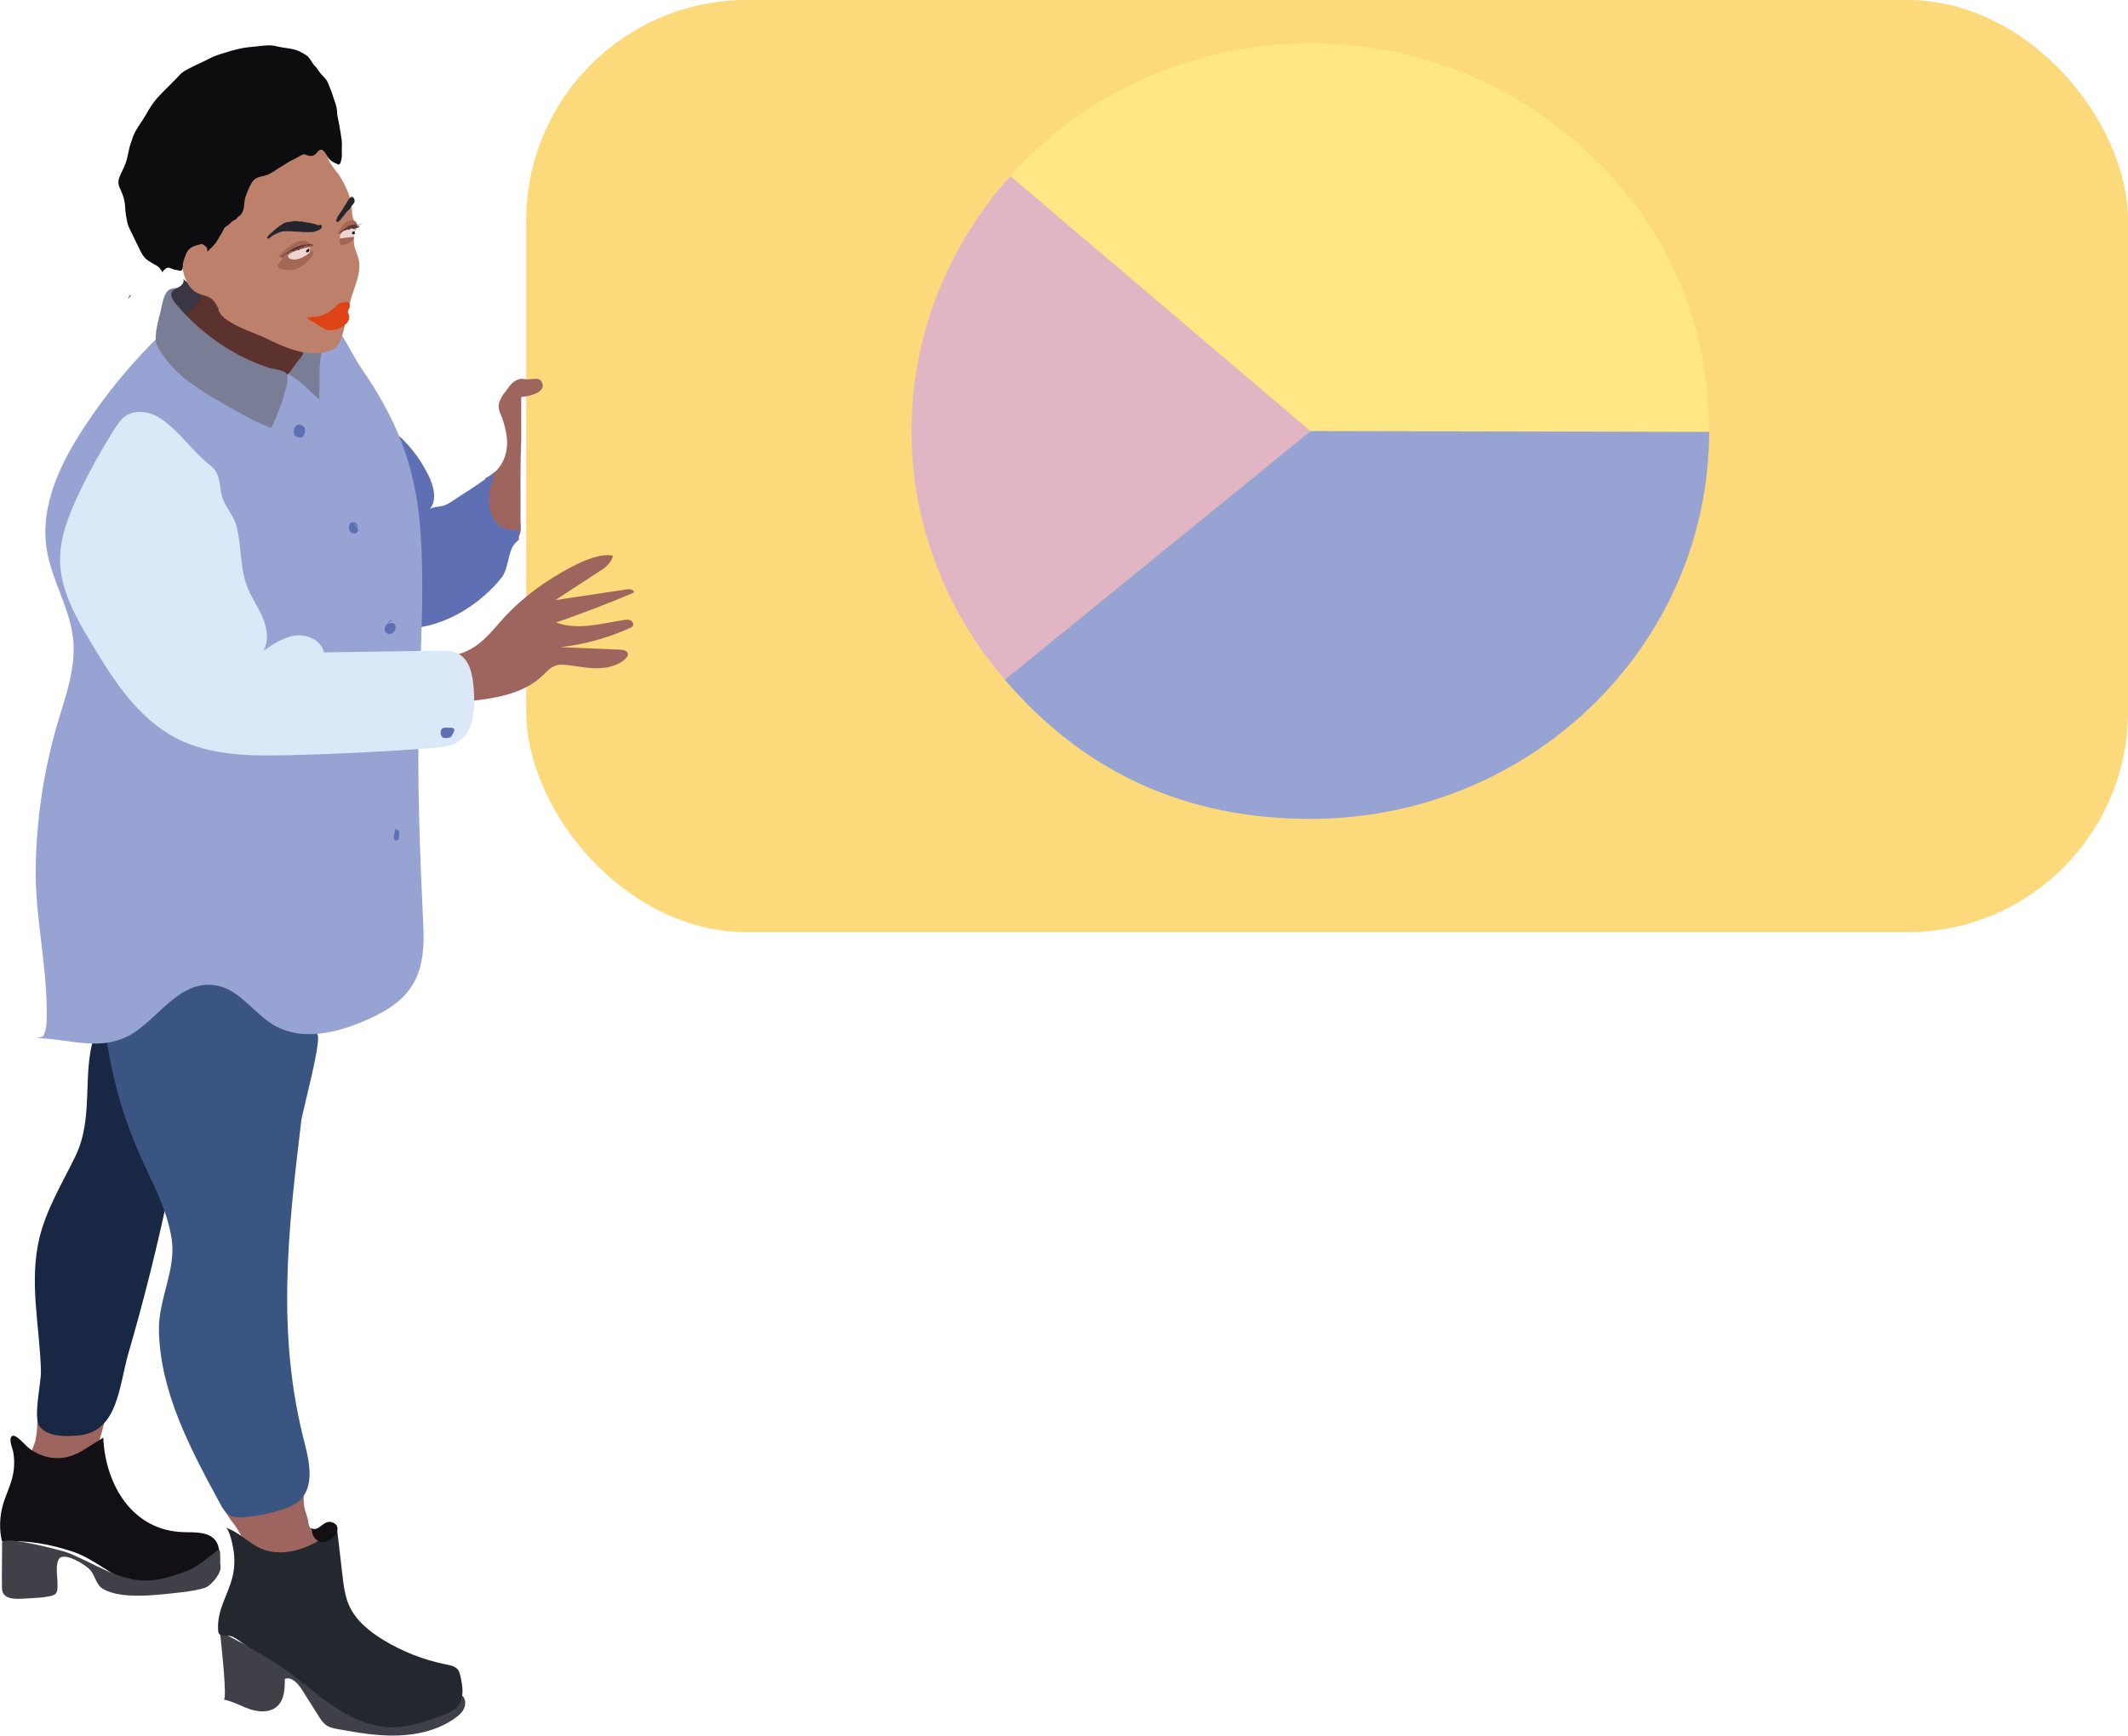 <?xml version="1.0" encoding="UTF-8"?>
<svg id="Laag_2" xmlns="http://www.w3.org/2000/svg" viewBox="0 0 150.24 122.57">
  <defs>
    <style>
      .cls-1 {
        fill: #eed5d1;
      }

      .cls-2 {
        fill: #131015;
      }

      .cls-3 {
        fill: #ffe786;
      }

      .cls-4 {
        fill: #5f6fb3;
      }

      .cls-5 {
        fill: #dbe8f7;
      }

      .cls-6 {
        fill: #dd4314;
      }

      .cls-7 {
        fill: #9d655d;
      }

      .cls-8 {
        fill: #fcd97a;
      }

      .cls-9 {
        fill: #24242d;
      }

      .cls-10 {
        fill: #563836;
      }

      .cls-11 {
        fill: #404048;
      }

      .cls-12 {
        fill: #0d0c0e;
      }

      .cls-13 {
        fill: #23282e;
      }

      .cls-14 {
        fill: #97a3d2;
      }

      .cls-15 {
        fill: #3a3644;
      }

      .cls-16 {
        fill: #a46755;
      }

      .cls-17 {
        fill: #182744;
      }

      .cls-18 {
        fill: #5b322e;
      }

      .cls-19 {
        fill: #797d96;
      }

      .cls-20 {
        fill: #3b5582;
      }

      .cls-21 {
        fill: #121015;
      }

      .cls-22 {
        fill: #bc806b;
      }

      .cls-23 {
        fill: #e2b5c5;
      }
    </style>
  </defs>
  <g id="Laag_1-2" data-name="Laag_1">
    <g>
      <g>
        <rect class="cls-8" x="37.15" width="113.09" height="65.83" rx="15.58" ry="15.58"/>
        <g>
          <path class="cls-23" d="M92.53,30.44l-21.59,17.56c-8.93-10.4-8.76-25.36.4-35.57l21.2,18.02Z"/>
          <path class="cls-3" d="M92.53,30.44l-21.2-18.02C81.55,1.03,99.33-.14,111.03,9.81c6.3,5.35,9.65,12.55,9.63,20.69l-28.14-.06Z"/>
          <path class="cls-14" d="M92.53,30.44l28.14.06c-.03,15.13-12.66,27.36-28.2,27.33-8.78-.02-15.9-3.27-21.53-9.83l21.59-17.56Z"/>
        </g>
      </g>
      <g>
        <path class="cls-7" d="M34.27,33.76c.97-.41,1.51-1.38,1.53-2.41.01-.57-.12-1.13-.29-1.67-.13-.42-.39-.75-.28-1.21.03-.13.21-.5.29-.6.33-.39.54-.88,1.04-1.06.29-.11.41-.03.72-.02.3,0,.75-.14.92.11.49.71-.6,1.06-1.4,1.14v3.06c-.07,1.55-.05,3.1-.05,4.65v1.01c0,.27.07.66-.03.92-.08.21-.3.22-.49.26-.32.06-.55.06-.84-.12-.31-.19-.62-.35-.93-.52-.19-.1-.29-.13-.41-.33-.39-.65.17-1.61.19-2.3,0-.27,0-.55,0-.83v.17"/>
        <path class="cls-7" d="M2.64,99.9c0,.59-.01,1.17-.12,1.75-.06.33-.25.63-.3.95-.01.08-.05.15-.06.23-.01.14.01.13.14.14.21,0,.4.12.61.16.24.05.49.08.73.13.18.04.35.1.52.14.52.11,1.07.05,1.58-.03.15-.03.31,0,.46-.04.1-.02.18-.07.28-.09.04,0,.08,0,.13-.01.1-.03.23-.1.32-.15.07-.03.15-.07.15-.15-.04-.02-.1-.01-.15-.02-.05-.2.05-.36.05-.55,0-.21,0-.41.04-.61.06-.25.14-.51.21-.76.04-.17.09-.35.12-.52.01-.07-.01-.14,0-.2,0-.05.08-.14.05-.18-.04-.07-.3-.03-.37-.03-.37.01-.74.08-1.11.1-.22.01-.43,0-.65.04-.18.04-.35.07-.54.08-.26,0-.52,0-.78,0-.21,0-.43.03-.63,0-.1-.01-.15-.06-.26-.05-.09,0-.22.02-.31,0,0-.05-.01-.09-.02-.14-.01,0-.03,0-.1-.17Z"/>
        <path class="cls-7" d="M15.88,106.62c0,.19.14.27.22.43.17.31.42.54.6.84.08.14.15.27.24.4.08.12.1.26.15.39.09.21.23.39.32.58.05.11.08.12.2.17.18.08.33.16.52.21.26.07.52.15.78.21.43.1.89.09,1.33.17.23.04.43.08.66.1s.48.05.72.05c.07,0,.15,0,.23,0,.16,0,.21-.06.35-.13.17-.09.32-.14.43-.31.05-.07.08-.16.13-.23.06-.1.14-.17.09-.29-.03-.08-.09-.09-.14-.15-.05-.07-.06-.13-.12-.19-.04-.04-.11-.07-.15-.13-.02-.03,0-.08-.02-.1-.07-.11-.14-.22-.21-.32-.13-.19-.33-.4-.4-.62-.04-.12-.04-.26-.07-.38-.05-.22-.14-.44-.2-.66-.1-.34-.1-.69-.1-1.04v-.45c0-.07.03-.25,0-.31-.08-.16-.32-.06-.42-.03-.22.07-.43.13-.65.2-.38.12-.73.33-1.11.47s-.73.22-1.09.36c-.26.11-.54.13-.8.23-.21.08-.43.08-.63.17-.11.05-.22.09-.33.14-.08.04-.15.08-.24.12-.06.03-.17.07-.18.15.03.02.07.02.1.01"/>
        <path class="cls-17" d="M6.75,72.94c-.05.08-.08.15-.09.19-.9,2.8,0,5.8-1.35,8.55-.92,1.89-2.04,3.71-2.53,5.76-.74,3.08.02,6.22.11,9.32.03.96-.59,3.36-.07,4,.59.73,1.82.68,2.65.62,2.87-.21,2.92-3.49,3.6-5.83.93-3.19,1.75-6.4,2.47-9.64.63-2.84,1.07-5.74,1.17-8.65.08-2.38.4-6.91-1.05-8.89-.64-.88-4.25,3.41-4.9,4.57Z"/>
        <path class="cls-4" d="M28.01,30.71c.14.05.26.16.37.26.78.77,1.43,1.68,1.91,2.68.35.74.58,1.71.04,2.32.17-.19.83-.18,1.08-.29.41-.18.81-.49,1.19-.73.81-.51,1.61-1.05,2.37-1.65-.26.76-.52,1.54-.44,2.33s.58,1.61,1.36,1.77c.19.04.38.04.57.01.05,0,.16-.02.2.02.04.04.01.12.01.16,0,.05,0,.1,0,.15-.01.06-.03.11-.03.18,0,.05,0,.1-.01.15,0,.03,0,.07-.03.08-.05.03-.09.08-.13.12-.05.05-.1.09-.14.15-.08.09-.15.19-.2.31-.27.63-.3,1.54-.73,2.08-1.38,1.71-3.43,3.06-5.59,3.46-.6.11-.4.51-.77.03-.18-.25-.24-.56-.29-.86-.32-1.85-.65-3.7-.97-5.55-.26-1.49-.52-2.98-.62-4.49-.05-.75-.05-1.52.21-2.23.08-.22.23-.46.46-.49.07,0,.13,0,.19.02Z"/>
        <path class="cls-20" d="M22.37,73.02c.46.12-1.03,5.5-1.1,6.14-.93,7.74-1.77,15.03.23,22.72.36,1.4.71,3.12-.36,4.1-.35.32-.8.5-1.26.64-.87.28-1.77.45-2.68.53-.3.02-.62.03-.9-.09-.37-.17-.59-.55-.78-.91-2.08-3.83-4.22-7.85-4.3-12.21-.04-2.19,1.23-4.29.9-6.45-.33-2.15-1.44-4.09-2.31-6.07-1.04-2.37-1.78-4.87-2.19-7.43-.24-1.5-1.88-4.97-.5-6.11.44-.36,1.03-.47,1.59-.56,2.61-.43,5.3-.85,7.89-.32,2.76.56,5.99,2.63,5.99,5.76v-.2"/>
        <path class="cls-14" d="M2.6,73.31c2.14.04,4.25.9,6.32-.08,2.16-1.02,3.66-4.17,6.43-3.62,1.6.32,2.57,1.95,3.98,2.78,2.18,1.28,4.97.44,7.23-.68,2.81-1.39,3.47-3.26,3.33-6.29-.24-5.06-.44-10.12-.32-15.19.1-4.34.44-8.7.09-13.03-.35-4.33-1.67-7.61-4.14-11.18-.83-1.2-1.65-3.45-3.06-3.85-1.11-.31-2.29-.12-3.43-.27-1.17-.16-2.3-.69-3.48-.64-1.6.06-2.96,1.16-4.11,2.27-2.1,2.03-3.98,4.3-5.57,6.75-1.65,2.53-3.04,5.48-2.58,8.47.34,2.22,1.67,4.21,1.88,6.45.19,2-.54,3.96-1.11,5.88-.97,3.32-1.49,6.77-1.54,10.22s.82,6.93.78,10.42c0,.51-.02,1.01-.26,1.47"/>
        <path class="cls-19" d="M20.23,26.34c.09.02.21.14.29.18.79.45,1.4,1.14,2.07,1.75-.1-.09-.03-.8-.03-.95,0-.37,0-.73,0-1.1s.04-.73.1-1.09c.04-.24.18-.57,0-.79-.31-.36-1.13-.47-1.57-.55-.27-.05-.45.05-.45.33.01.73-.35,1.42-.33,2.12"/>
        <path class="cls-18" d="M14.23,20.54c-.5,1.07-1.94,1.74-1.24,2.89.62,1.02,1.79,1.65,2.8,2.2.5.27,1,.54,1.55.67.59.13,1.22.09,1.81.21.29.06.6.16.89.07.4-.13.59-.56.84-.89.2-.27.48-.51.55-.84.12-.55-.36-1.03-.81-1.37-1.25-.94-2.6-1.75-4.02-2.41-.74-.34-1.55-.65-2.36-.57,0,.01-.01.03-.02.04Z"/>
        <path class="cls-15" d="M12.94,19.7c.1.21-.09.45-.29.56s-.45.17-.6.34c-.47.53-.15,1.68.48,1.95.08.04.17.06.26.05.22-.03.34-.26.46-.43.29-.41.79-.69.95-1.17.02-.06.04-.13.01-.19-.02-.06-.08-.11-.13-.15-.38-.32-.76-.63-1.13-.95Z"/>
        <path class="cls-22" d="M23.11,10.46c0,.26-.03.52.06.75.19.51.65.92.92,1.39.29.51.55,1.05.68,1.62.12.51,0,1.11.34,1.55.04.05.08.1.1.17.04.2-.18.33-.22.5-.05.21,0,.45,0,.67,0,.47.32.93.37,1.41.1.92-.36,1.76-.59,2.62s-.34,1.66-.6,2.5c-.21.69-.38,1.01-1.13,1.2-1.46.38-2.97-.31-4.32-.98-.65-.32-3.3-1.14-3.3-2.08-.26-.49-.43-.78-.99-.91-.72-.17-1.12-.57-1.38-1.29-.17-.47-.22-.98-.25-1.48,0-.14-.01-.28.05-.4.05-.1.13-.18.22-.24.31-.23.67-.36,1.05-.38.09,0,.96.09.93.15.12-.21-.11-.79-.14-1-.15-.91-.08-1.82.18-2.71.65-2.23,3.03-4.36,5.43-4.46.79-.03,1.57,0,2.21.51.19.16.47.62.35.88-.1.02-.18-.02.02,0Z"/>
        <path class="cls-7" d="M32.25,46.23c1.38-.35,2.17-1.28,3.07-2.32,1.44-1.64,3.19-2.92,5.12-3.92.79-.4,1.92-.92,2.83-.75-.04.35-.41.75-.71.95-1.12.73-2.23,1.46-3.35,2.19,1.69-.25,3.38-.51,5.06-.76.21-.03.51.02.48.23-1.81.77-3.64,1.47-5.49,2.11,1.51.57,3.18.07,4.77-.17.16-.03.34-.05.49.02s.24.27.15.41c-.04.06-.11.09-.18.12-1.55.71-3.22,1.17-4.92,1.36,1.41.06,2.81.12,4.22.18.22,0,.5.07.54.29.02.14-.08.27-.18.36-.52.48-1.25.65-1.96.66s-1.4-.14-2.1-.22c-.31-.04-.64-.06-.93.06-.34.13-.59.43-.85.68-1.46,1.39-3.62,1.65-5.63,1.85.25-.02.22-1.44.2-1.62-.07-.64-.39-1.13-.62-1.7Z"/>
        <path class="cls-12" d="M14.66,17.74c.08-.02.09-.09.14-.14.06-.07.13-.1.19-.17.14-.16.29-.32.39-.51.1-.16.18-.32.28-.47.06-.09.1-.19.15-.29.07-.13.16-.17.28-.25.11-.07.19-.17.29-.26.09-.08.2-.11.29-.18.07-.05.1-.13.17-.18.08-.05.12-.07.17-.14.25-.31.21-.68.27-1.04.03-.16.09-.32.15-.47.11-.29.26-.66.46-.89.26-.3.66-.27,1-.41.27-.11.49-.27.73-.43.21-.14.43-.25.63-.39.18-.12.38-.22.58-.31.18-.09.36-.22.54-.29s.26.05.43.08c.23.04.38,0,.54-.18s.29-.37.5-.17c.13.13.23.32.33.48.16.23.35.33.61.44.08.03.1.08.18.03.1-.06.14-.33.16-.42.03-.19.01-.39.01-.58,0-.24.03-.5-.01-.74-.06-.35-.1-.7-.17-1.05-.04-.18-.07-.37-.11-.55-.05-.22-.03-.45-.08-.67-.05-.21-.11-.41-.19-.61-.09-.24-.14-.49-.25-.72-.07-.15-.11-.28-.17-.42-.11-.27-.39-.49-.56-.71-.08-.1-.14-.2-.21-.3-.08-.12-.18-.18-.26-.3-.16-.22-.27-.49-.51-.64-.21-.13-.43-.26-.66-.34-.4-.14-.81-.15-1.23-.24-.24-.05-.45-.11-.69-.11-.42,0-.83.08-1.25.11-.69.05-1.36.24-2.02.45-.37.11-.67.21-1.01.39-.36.2-.74.35-1.11.54-.33.17-.69.32-.94.59-.23.25-.46.48-.7.72-.3.3-.61.6-.9.92-.33.38-.57.77-.81,1.2-.22.39-.49.73-.71,1.12-.15.26-.23.54-.33.82-.18.49-.21,1.01-.39,1.49-.13.36-.34.69-.46,1.06-.1.31,0,.57.14.85.1.22.18.44.23.67.08.33.06.7.12,1.05.06.31.09.61.22.89.23.49.47.97.71,1.46.11.23.25.52.43.7.15.16.37.28.56.39s.39.19.51.38c.05.09.13.18.17.27-.03-.11.08-.19.15-.25.13-.12.23-.15.4-.08.08.03.15.06.23.09s.14.03.22.04c.16.03.34.15.4-.11.03-.13,0-.28.04-.41.03-.15.08-.29.14-.44.11-.31.21-.51.51-.67.18-.1.36-.13.55-.18.12-.03.08-.04.18,0,.06.02.09.05.14.09.08.05.22.14.18.38Z"/>
        <path class="cls-9" d="M22.6,15.86c-.08.1-.25,0-.34-.03-.12-.03-.24-.06-.37-.08-.05,0-.09-.03-.14-.03-.03,0-.07,0-.1,0-.05-.01-.07-.04-.13-.04-.03,0-.07,0-.1,0-.03,0-.03-.03-.06-.04-.08-.02-.16.01-.24,0-.12-.03-.24-.02-.37-.03-.07,0-.08.02-.13.04-.03,0-.07,0-.1,0-.05,0-.08.03-.13.04-.05,0-.12-.02-.17,0-.03,0-.03.03-.06.04-.04.01-.06,0-.1.02-.12.07-.24.15-.35.23-.04.03-.08.07-.12.1-.03.02-.07.03-.09.05-.03.03-.04.06-.08.1-.03.02-.07.04-.1.06s-.04.05-.06.08c-.03.03-.07.04-.1.06-.04.03-.05.06-.09.1-.02.02-.05.02-.07.05-.04.04-.07.09-.1.13s-.07.1-.01.13c.11.05.27-.15.34-.19.15-.1.33-.17.49-.24.19-.08.34-.08.54-.08.1,0,.2,0,.3,0,.12,0,.23.03.35.03.07,0,.15,0,.22,0,.11,0,.21.03.32.03.18,0,.37.01.55,0,.14,0,.26-.06.38-.09.08-.03.26-.09.3-.18.01-.03.05-.14.04-.17-.02-.05-.12-.09-.1-.1Z"/>
        <path class="cls-9" d="M24.78,13.91s-.11.11-.15.15c-.08.09-.12.22-.19.32-.08.11-.16.24-.22.35-.13.25-.37.45-.44.72-.01.05-.06.13-.03.18.04.08.11.05.17,0,.11-.09.18-.19.27-.3.05-.06.1-.12.14-.18.05-.07.09-.14.16-.2.05-.05.12-.11.17-.16.05-.06.09-.14.14-.21.08-.09.2-.23.23-.34.02-.07,0-.17-.04-.23-.01-.02-.04-.05-.06-.06-.01-.01,0-.03-.02-.04s-.11,0-.12,0Z"/>
        <path class="cls-5" d="M14.83,32.86c-1.32-1.05-2.16-2.44-3.55-3.34-.72-.47-1.72-.62-2.42-.13-.35.24-.59.61-.82.97-.9,1.44-1.73,2.93-2.46,4.47-.72,1.52-1.37,3.13-1.34,4.81.05,2.07,1.12,3.97,2.19,5.75,1.57,2.63,3.31,5.35,6.03,6.75,2.41,1.24,5.25,1.26,7.96,1.19,3.39-.08,6.78-.25,10.16-.51.6-.05,1.23-.1,1.75-.42,1.16-.72,1.21-2.35,1.12-3.71-.07-.96-.25-2.08-1.1-2.53-.42-.22-.91-.22-1.38-.21-2.7.04-5.4.08-8.1.12-.17-.83-1.15-1.29-1.99-1.19-.84.1-1.58.6-2.28,1.08.4-.72.26-1.62-.07-2.38s-.81-1.43-1.1-2.2c-.51-1.38-.36-2.88-.75-4.28-.2-.7-.67-1.17-.92-1.8-.28-.71-.14-1.51-.62-2.16l-.3-.28Z"/>
        <path class="cls-6" d="M24.48,21.33c-.15,0-.3,0-.44.07-.1.04-.19.12-.28.19-.04.03-.07.07-.1.1-.05.05-.1.07-.15.12-.1.07-.18.16-.29.23s-.23.11-.35.17c-.06.03-.11.06-.18.08-.03,0-.07,0-.1.01-.03,0-.03.03-.06.04-.03,0-.07,0-.1,0-.04,0-.06.02-.1.03-.08,0-.16,0-.23,0s-.13.02-.2.04c-.03,0-.07-.01-.1,0-.04,0-.05.04-.1.04,0,.07.12.11.17.14.03.02.05.04.08.06s.07.03.1.05c.13.08.27.17.41.25.15.09.29.18.44.26.06.03.14.08.21.1.09.02.21,0,.3,0s.15-.02.23-.03c.09-.02.19-.03.27-.07.06-.03.12-.06.18-.09.04-.02.05-.02.08-.05.03-.03.07-.04.1-.07.02-.02.04-.05.07-.07.03-.03.07-.04.1-.07.06-.05.1-.11.13-.17.05-.08.08-.13.08-.23s.01-.18-.03-.27c-.04-.08-.1-.17-.06-.26.04-.09.11-.14.13-.24.01-.09,0-.22-.04-.29-.08-.11-.15-.06-.16-.07Z"/>
        <path class="cls-19" d="M12.54,20.29c-.26.11-.48.03-.7.26-.33.34-.4,1.03-.51,1.47-.16.65-.38,1.38-.33,2.06.03.35.32.69.5.98.27.42.6.8.95,1.15.72.69,1.56,1.24,2.4,1.76.73.44,1.46.86,2.21,1.27.66.36,1.32.69,2.02.96.02,0,.05.02.07,0,.02,0,.03-.03.04-.05.32-.72.64-1.43.84-2.19.1-.37.46-1.3.15-1.63-.2-.21-.92-.27-1.21-.36-.45-.15-.9-.32-1.33-.52-2.04-.92-3.91-2.38-5.32-4.11-.12-.15-.23-.37-.23-.56s.22-.39.43-.48Z"/>
        <path class="cls-4" d="M25.25,37.24c.05-.29-.32-.47-.51-.3-.15.13-.13.49,0,.62s.4.18.5,0c.16-.26-.2-.39-.24-.59"/>
        <path class="cls-4" d="M21.36,29.97c-.23,0-.47.02-.59.28-.04.09-.03.27-.01.37.04.18.1.18.25.24.29.12.45-.02.51-.32.02-.11.03-.3-.05-.4-.09-.12-.41-.17-.55-.08"/>
        <path class="cls-4" d="M27.67,43.8c-.17-.04-.31.24-.41.36-.13.17-.17.4.03.54.61.42,1.05-1.04.04-.64"/>
        <path class="cls-4" d="M31.99,51.5c-.1-.11-.59-.15-.73-.08-.23.12-.18.6.04.68.08.03.29.02.38,0,.18-.03.2-.1.28-.26.05-.1.16-.23.1-.35-.11-.2-.54-.05-.68,0"/>
        <path class="cls-4" d="M28.01,58.41c-.09.18-.37.88-.04.94.22.04.21-.35.21-.46,0-.27-.04-.37-.35-.22"/>
        <path class="cls-2" d="M.76,101.54c-.09.27.13.78.17.98.11.59.09,1.2-.05,1.78-.16.68-.49,1.32-.68,1.99-.23.83-.26,1.72-.06,2.56,1.72-.1,3.41.19,5.03.74,1.47.5,2.61,1.62,4.06,2.15,1.69.61,4.92.4,5.98-1.29.32-.5.36-1.2,0-1.67-.5-.62-1.43-.56-2.22-.58-3.6-.08-5.55-3.29-5.7-6.68,0,.02-1.05.66-1.16.73-.66.44-1.35.75-2.16.72-.73-.02-1.45-.3-2.01-.77-.17-.14-.83-.93-1.09-.8-.05.03-.09.08-.11.13Z"/>
        <path class="cls-11" d="M.15,108.95c0,1.07-.03,2.15-.01,3.22.02.94,1.3.73,1.96.7.44-.02.9-.05,1.34-.13.62-.11.63-.3.62-.95,0-.43-.18-1.4.15-1.75.38-.41,1.8.44,2.14.81.36.39.43,1.06.89,1.34.88.53,2.35.57,3.91.43.82-.08,2.57-.22,3.35-.5.39-.14,1.2-1.04,1.06-1.59-.04-.14.05-1.09-.11-1.12-.48.38-1.59,1.29-2.17,1.5-.93.34-1.89.69-2.88.71-1.99.04-3.74-1.22-5.59-1.96-.37-.15-4.66-1.28-4.66-.72Z"/>
        <path class="cls-11" d="M15.55,115.41c.09.91.51,4.67.24,4.61.66.13,1.25.48,1.88.69s1.41.24,1.9-.21c.51-.46.54-1.24.54-1.94.49-.17.93.33,1.21.77.39.62.78,1.24,1.17,1.85.16.25.32.51.57.67.24.16.52.21.8.26,1.41.26,2.83.5,4.26.45,1.43-.05,2.89-.41,4.04-1.25.25-.18.49-.39.61-.68s.11-.64-.11-.86c-1.39,1.11-3.27,1.34-5.04,1.46-.81.06-1.64.1-2.42-.13-1.52-.44-2.57-1.8-3.87-2.71-.47-.33-.97-.6-1.48-.87-1.44-.77-2.88-1.54-4.32-2.31,0,.03,0,.09.02.18Z"/>
        <path class="cls-13" d="M15.94,107.88c.3.18.51,1.35.55,1.62.1.65.07,1.32-.1,1.95-.35,1.31-1.07,2.23-.99,3.67,0,.09.02.19.07.26.12.16.37.11.57.12.4.01.74.29,1.07.53.63.45,1.33.78,1.99,1.18,1.44.86,2.67,2.02,4.04,3,1.36.98,2.94,1.78,4.62,1.77,1.16-.01,2.28-.41,3.37-.81.47-.17.97-.37,1.26-.78.39-.55.27-1.3.13-1.97-.04-.17-.08-.35-.18-.49-.19-.26-.53-.33-.85-.39-1.56-.31-3.07-.9-4.43-1.73-1-.61-1.96-1.39-2.43-2.47-.28-.65-.37-1.37-.45-2.08-.13-1.08-.25-2.17-.38-3.25-.8.53-1.62,1.05-2.53,1.36s-1.93.38-2.82,0c-.91-.39-1.61-1.22-2.56-1.5.01,0,.03,0,.04.02Z"/>
        <path class="cls-2" d="M21.91,107.89c.59.38.89-.56,1.49-.4.73.19.39.93-.02,1.19-.24.15-.46.25-.75.21-.19-.02-.39-.24-.49-.38-.12-.17-.07-.42-.2-.57h.03"/>
        <path class="cls-18" d="M9,21.11c.07-.06.25-.17.24-.28h-.04"/>
        <path class="cls-12" d="M21.5,17.66c-.07-.02-.22.13-.24.19-.01.03-.02.13,0,.16.01.04.09.07.12.08.06.01.1,0,.15-.03.03-.02.1-.05.12-.09.05-.11-.2-.05-.25-.07,0-.03.05-.07.07-.1.02-.04.04-.07.06-.1-.04-.02-.08-.01-.11.02"/>
        <path class="cls-12" d="M24.82,16.35c-.07-.02-.22.13-.24.19-.01.03-.02.13,0,.16.01.04.09.07.12.08.06.01.1,0,.15-.03.03-.02.1-.05.12-.09.05-.11-.2-.05-.25-.07,0-.03.05-.07.07-.1.02-.04.04-.07.06-.1-.04-.02-.08-.01-.11.02"/>
        <path class="cls-1" d="M21.84,17.37c-.07,0-.13.02-.2.02-.36,0-.86.17-1.14.4-.08.06-.16.14-.19.24-.09.28.22.4.44.38.27-.02.97-.1,1.1-.39.05-.11,0-.22,0-.33,0-.07.06-.22.03-.29-.01-.03-.04-.01-.05-.03Z"/>
        <path class="cls-16" d="M22.04,17.22c-.16,0-.27-.15-.41-.19-.21-.06-.44-.04-.64.04-.29.11-.53.3-.76.51-.19.17-.45.36-.59.57.07.03.14-.03.21-.04.2-.05.39-.22.57-.32.24-.14.52-.29.79-.39s.57-.08.84-.17c0,0,0,0,0,0Z"/>
        <path class="cls-16" d="M23.84,16.49s.03-.08.05-.1c.13-.22.25-.46.44-.63.21-.19.78-.35.88.07.02.1-.54.34-.61.37-.09.04-.73.41-.77.29Z"/>
        <path class="cls-16" d="M20.18,18.12s-.12.06-.14.08c-.16.13-.3.32-.4.5-.02.03-.04.07-.04.1,0,.05.03.1.08.13s.1.04.15.06c.42.12.8.12,1.2-.05.38-.17,1.22-.75,1.05-1.27-.04.02-.08.06-.11.09-.33.3-1.01.73-1.48.51-.64-.31.83-.71,1.04-.75.24-.04.51-.08.63-.28-.76,0-1.52.27-2.13.74-.08.06-.18.16-.14.27.1-.02.17-.09.25-.15.02-.02.04-.03.07-.05"/>
        <path class="cls-21" d="M21.8,17.55s-.18.12-.19.16c-.03.14.15.14.2.04.02-.05.03-.1.02-.15,0-.02-.05-.1-.06-.05"/>
        <path class="cls-1" d="M24.02,16.88c.28.06.56,0,.82-.09.04-.02.09-.03.12-.07.02-.03.03-.06.05-.09.05-.15.08-.31.07-.46,0-.07-.03-.16-.09-.17-.02,0-.05,0-.07.01-.4.14-1,.32-.92.86,0,0,.01,0,.02,0Z"/>
        <path class="cls-16" d="M23.97,16.86s0,.35.08.41c.04.03.1.04.15.04.2,0,.89-.29.77-.58,0,0-.99.08-1.01.14,0,0,0,0,0-.01Z"/>
        <path class="cls-10" d="M25.04,15.83h-.01s.07.02.09.03c.05.01.11,0,.17,0,.06,0,.1,0,.15-.03.03-.01.1-.01.11-.03-.05.05-.1.05-.17.07-.05.02-.11.03-.17.04-.03,0-.07,0-.1.02.02,0,.03.01.05.02.03.01.08.02.11.02s.11-.02.1.03c-.01.06-.1.08-.15.09-.07.02-.14.02-.21.01.02.02.13.07.04.08-.02,0-.05,0-.07,0-.01,0-.03-.01-.04-.02-.02,0-.03,0-.05,0,0-.05-.04-.02-.07-.01-.04,0-.09-.01-.13,0,0,.03.02.04.01.06-.04.02-.12.01-.17,0-.05-.01-.05-.02-.05.03-.07.02-.14.01-.2.05-.03.02-.07.04-.1.06-.04.03-.1.07-.14.1-.02.02-.04.04-.07.02,0-.03.11-.12.13-.14.07-.06.14-.1.21-.16.07-.06.16-.1.23-.15.06-.04.11-.08.18-.1.08-.03.13-.05.22-.05.04,0,.12,0,.14-.03,0,0-.02,0-.06-.02Z"/>
        <path class="cls-10" d="M21.99,17.25s.01.04.03.06c.02.03.05.02.07.04.03.01.05.04.08.05.03,0,.06,0,.08,0-.07,0-.14,0-.2-.02s-.12-.08-.19-.06c0,.03,0,.05-.02.08-.03-.08-.13-.08-.12.02,0-.03-.06-.15-.1-.11-.04.03.08.1.09.11-.01,0-.02,0-.03-.01-.03-.02-.06-.03-.09-.03-.06-.01-.14-.03-.2-.02.04.03.09.08.09.13-.02.01-.07,0-.09-.01-.05-.01-.09-.03-.14-.05-.02.04.05.1.08.13-.03.02-.08-.02-.1-.02-.04-.01-.1-.04-.14-.02,0,.05.07.09.07.14-.05.04-.17-.06-.23-.06-.03,0-.06.03-.03.05-.06,0-.09.06-.14.08-.05.02-.06,0-.11,0-.07,0-.18,0-.23.06-.02.02-.02.04-.05.06-.04.04-.1.06-.15.08-.06.03-.11.07-.17.11-.03.02-.07.04-.1.07s-.08.06-.12.05c0-.05.16-.13.2-.15.07-.05.14-.1.21-.15.08-.07.18-.13.26-.19.04-.03.09-.06.13-.09.11-.06.22-.12.34-.16s.22-.08.34-.11c.08-.02.16-.03.24-.03.06,0,.11-.01.16-.02.04,0,.09,0,.13,0s.07-.02.12,0Z"/>
        <path class="cls-21" d="M24.99,16.33s-.1.04-.11.06c-.03.03-.05.1,0,.13.03.02.08.03.11.02.03-.01.09-.04.09-.08-.02,0-.05,0-.07,0,0-.01.02-.03.03-.05,0,0,0-.02,0-.02,0,0,.01-.03.01-.03,0-.06-.12.01-.14.02"/>
      </g>
    </g>
  </g>
</svg>